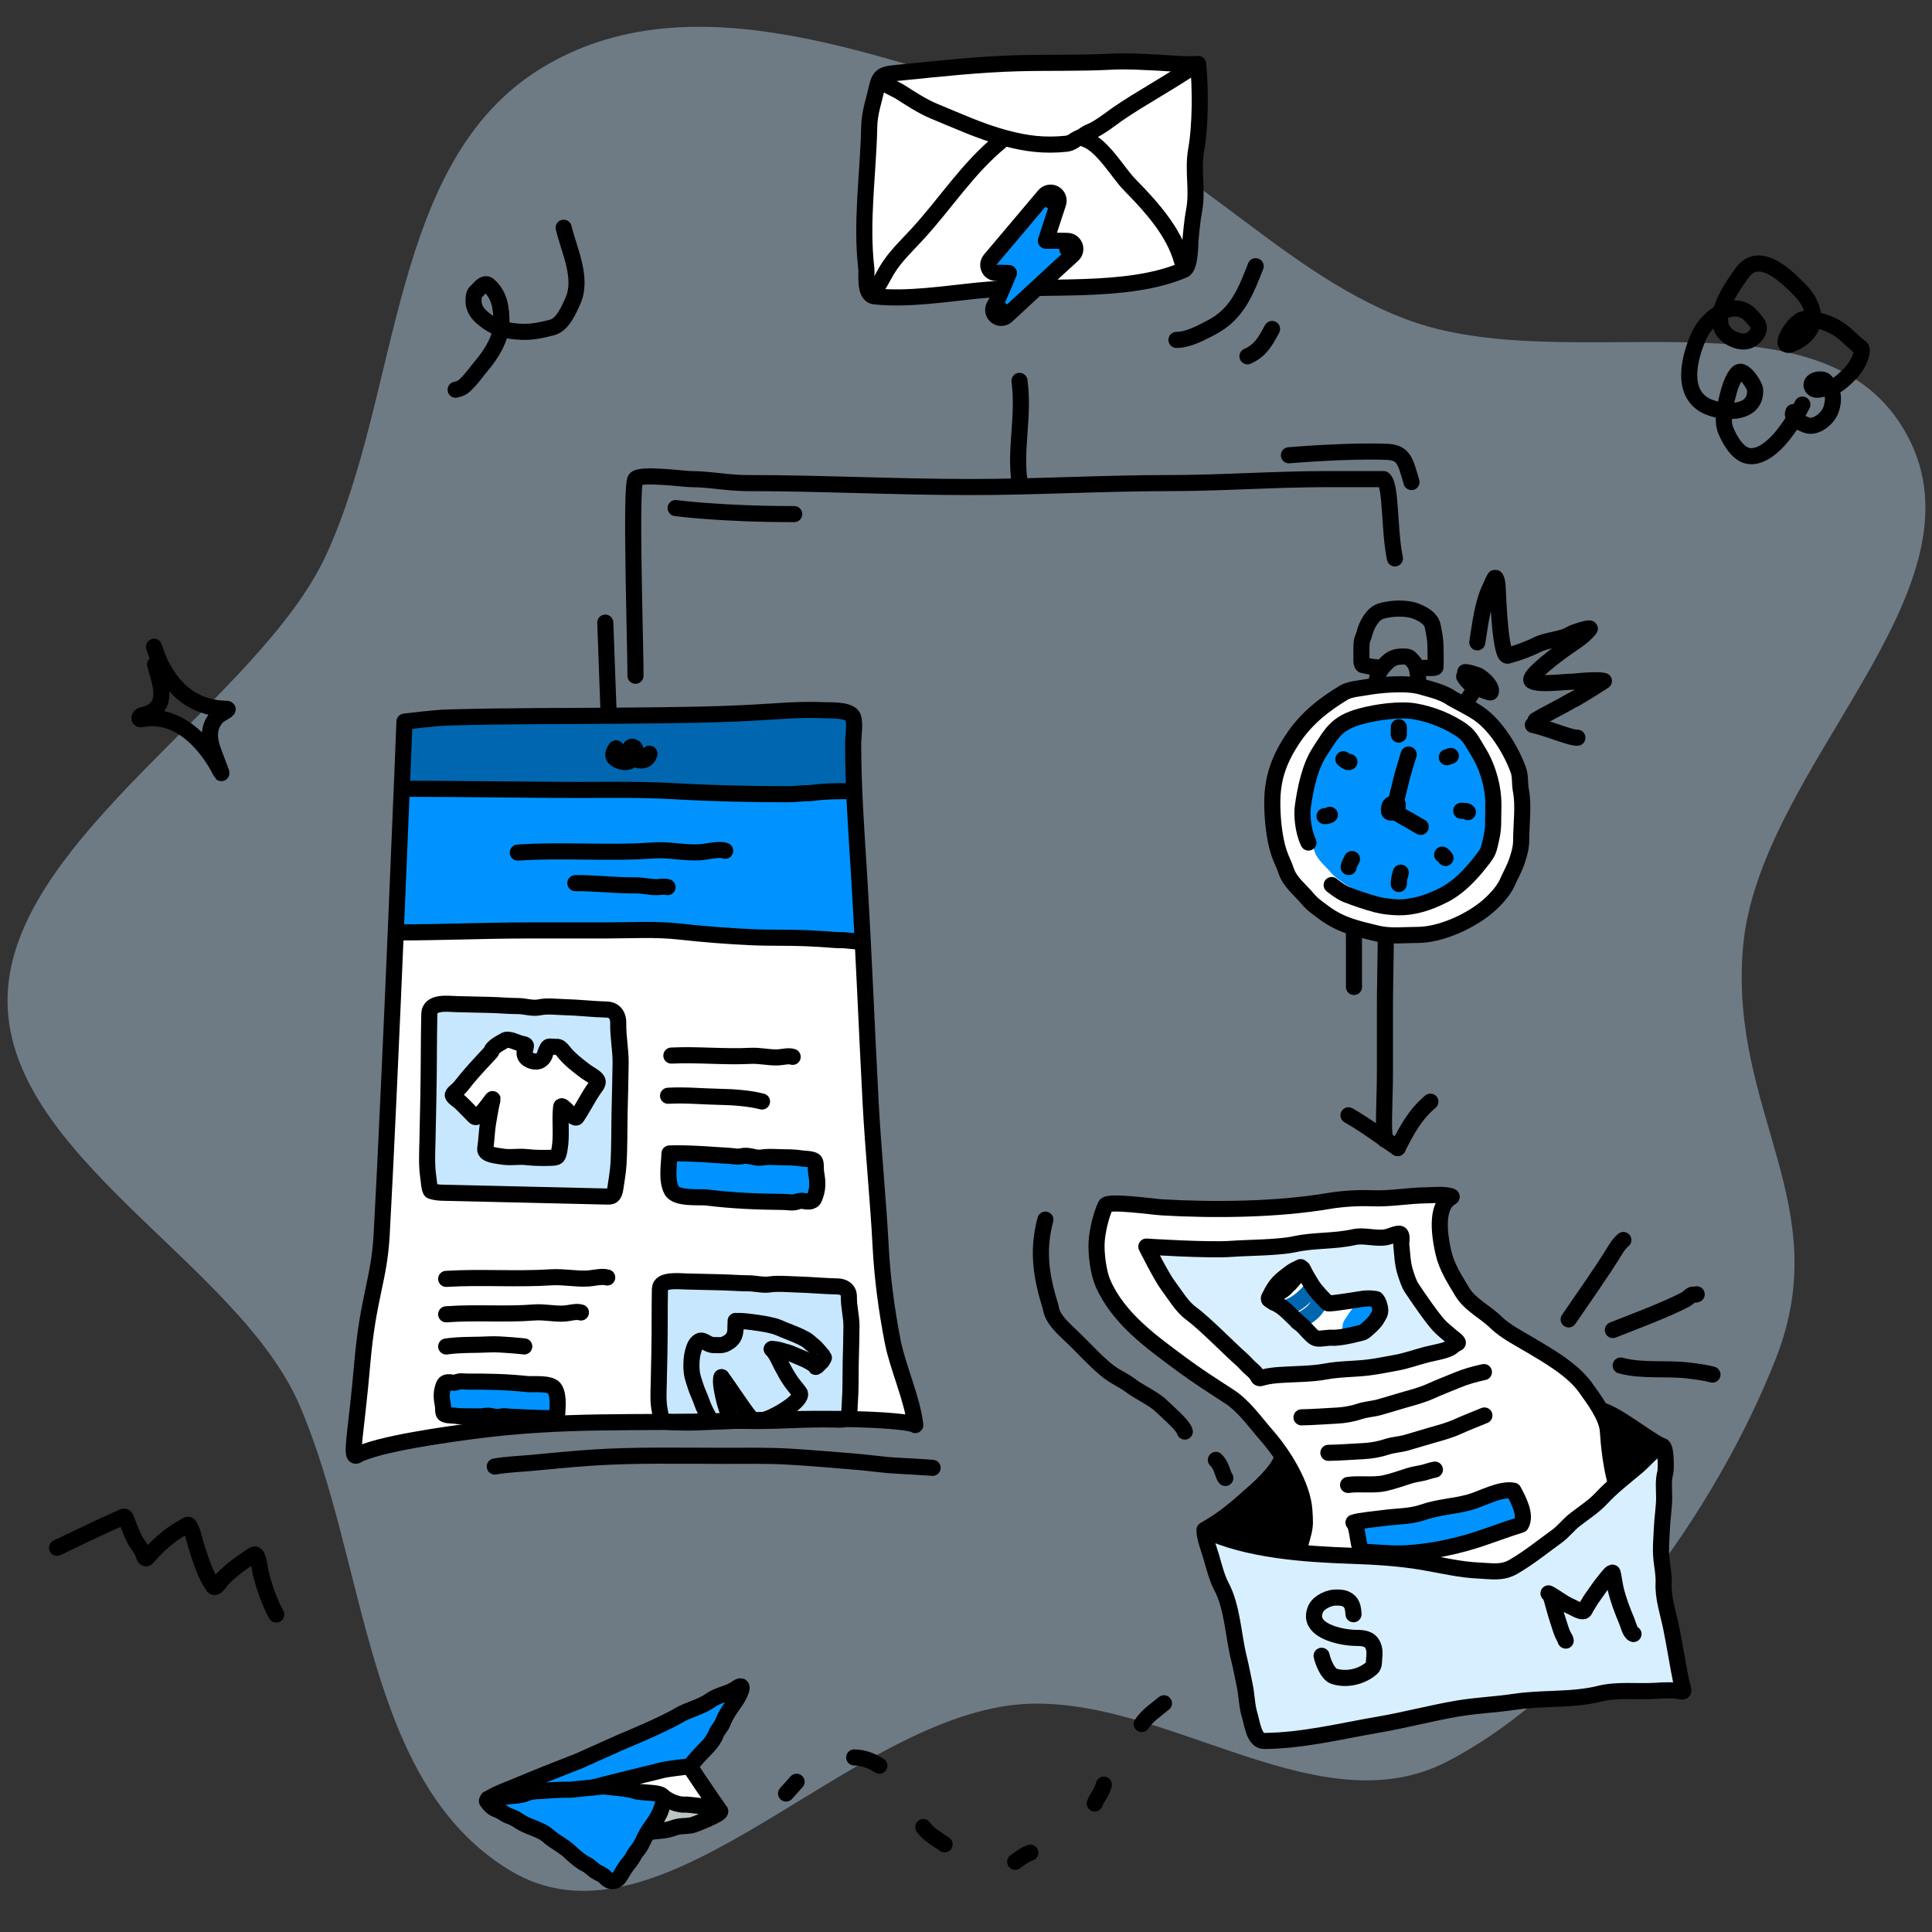 <svg width="240" height="240" viewBox="0 0 240 240" fill="none" xmlns="http://www.w3.org/2000/svg">
<rect x="0" y="0" width="240" height="240" fill="#333333" stroke="none"/>
<g clip-path="url(#clip0)">
<path fill-rule="evenodd" clip-rule="evenodd" d="M63.299 232.321C45.19 221.308 45.725 194.282 37.193 174.524C29.523 156.767 0.315 143.357 0.946 123.659C1.575 104.016 32.34 86.866 40.577 68.81C49.852 48.479 48.326 20.128 67.165 8.523C85.968 -3.06 109.872 7.508 130.428 13.46C147.178 18.311 158.286 33.411 174.555 39.62C194.793 47.343 226.584 34.811 236.936 54.107C247.342 73.506 218.35 95.351 216.509 117.822C214.845 138.139 228.112 149.675 220.594 168.785C213.184 187.624 197.558 209.568 179.818 218.804C162.944 227.588 142.854 208.779 124.362 212.012C103.162 215.718 81.364 243.307 63.299 232.321Z" fill="#C7E7FF" fill-opacity="0.4"/>
<path d="M172.263 101.918C172.22 103.541 172.13 105.094 172.13 106.72C172.13 108.151 172.046 109.577 172.095 111.01C172.259 115.84 172.04 120.73 172.04 125.566C172.04 128.174 172.04 130.781 172.04 133.389C172.04 134.899 171.978 136.376 171.949 137.881C171.927 139.03 171.866 140.544 172.085 141.599" stroke="black" stroke-width="2" stroke-linecap="round" stroke-linejoin="round"/>
<path d="M173.62 142.617C174.821 140.274 175.8 138.443 177.689 136.851" stroke="black" stroke-width="2" stroke-linecap="round" stroke-linejoin="round"/>
<path d="M173.62 142.617C171.61 141.232 169.631 139.759 167.515 138.547" stroke="black" stroke-width="2" stroke-linecap="round" stroke-linejoin="round"/>
<path d="M168.193 122.606C168.193 119.893 168.193 117.18 168.193 114.467" stroke="black" stroke-width="2" stroke-linecap="round" stroke-linejoin="round"/>
<path d="M75.587 88.188C75.455 84.574 75.323 80.961 75.191 77.347" stroke="black" stroke-width="2" stroke-linecap="round" stroke-linejoin="round"/>
<path d="M83.93 63.115C83.93 63.115 89.423 63.864 98.661 63.864" stroke="black" stroke-width="2" stroke-linecap="round" stroke-linejoin="round"/>
<path d="M160.111 56.555C160.111 56.555 167.708 55.914 172.345 56.135C174.443 56.235 174.592 57.383 175.341 59.88" stroke="black" stroke-width="2" stroke-linecap="round" stroke-linejoin="round"/>
<path d="M47.413 153.4C48.464 134.423 50.248 89.64 50.248 89.64C50.248 89.64 53.906 89.178 55.67 89.128C63.251 88.913 70.864 88.965 78.447 88.892C83.519 88.842 88.577 88.803 93.644 88.524C96.49 88.368 99.359 88.091 102.21 88.222C102.945 88.256 105.351 88.122 105.887 88.931C106.316 89.579 105.982 91.562 105.982 92.291C105.982 97.724 106.372 103.086 106.706 108.5C107.294 118.04 107.655 127.605 108.165 137.151C108.48 143.049 109.089 148.918 109.399 154.817C109.61 158.847 110.14 162.75 110.905 166.695C111.51 169.811 112.645 172.967 112.981 176.132C113.013 176.431 112.816 176.704 112.602 176.408C112.4 176.129 111.63 176.29 111.368 176.276C110.226 176.218 109.096 176.064 107.951 176.053C102.043 175.997 96.109 176.364 90.204 176.526C78.701 176.841 70.035 176.262 58.596 177.787C56.211 178.105 46.723 178.605 44.282 180.065C43.47 180.321 45.488 175.805 44.998 170.194C44.509 164.583 47.098 159.08 47.413 153.4Z" fill="white"/>
<path d="M50.009 88.947L105.83 88.188V98.819L50.009 97.3V88.947Z" fill="#0066B0"/>
<path d="M83.399 131.127C86.722 130.969 89.974 131.331 93.25 131.16C94.367 131.102 95.499 131.396 96.625 131.353C97.171 131.333 97.99 131.109 98.468 131.284" stroke="black" stroke-width="2" stroke-linecap="round" stroke-linejoin="round"/>
<path d="M55.426 163.267C59.122 162.99 62.726 163.328 66.371 163.038C67.613 162.939 68.864 163.254 70.116 163.174C70.723 163.134 71.638 162.849 72.165 163.041" stroke="black" stroke-width="2" stroke-linecap="round" stroke-linejoin="round"/>
<path d="M55.426 158.867C59.816 158.598 64.17 158.954 68.496 158.671C69.971 158.575 71.506 158.9 72.995 158.822C73.716 158.784 74.776 158.496 75.431 158.694" stroke="black" stroke-width="2" stroke-linecap="round" stroke-linejoin="round"/>
<path d="M82.99 136.119C85.161 135.993 87.354 136.221 89.51 136.256C91.074 136.281 93.151 136.433 94.659 136.833" stroke="black" stroke-width="2" stroke-linecap="round" stroke-linejoin="round"/>
<path d="M55.427 167.264C57.245 167.008 59.062 167.1 60.86 167.003C62.163 166.934 65.125 167.257 65.125 167.257" stroke="black" stroke-width="2" stroke-linecap="round" stroke-linejoin="round"/>
<path d="M83.418 147.844C82.757 146.542 83.132 144.649 83.166 143.286C84.354 143.226 86.33 143.318 87.569 143.39C88.526 143.446 89.476 143.532 90.436 143.572C91.049 143.598 91.536 143.765 92.146 143.628C92.666 143.511 93.236 143.626 93.745 143.753C94.343 143.902 94.823 143.729 95.41 143.719C96.048 143.708 96.713 143.757 97.354 143.763C98.077 143.769 98.835 143.778 99.536 143.901C99.845 143.955 101.089 143.929 101.248 144.305C101.407 144.681 101.306 145.257 101.379 145.658C101.595 146.854 101.629 147.707 101.16 148.834C100.915 149.42 100.219 149.259 99.709 149.177C99.336 149.117 99.009 149.311 98.653 149.358C98.272 149.409 97.725 149.312 97.325 149.308C94.171 149.282 91.017 149.159 87.881 148.766C86.886 148.641 83.999 148.99 83.418 147.844Z" fill="#0093FF" stroke="black" stroke-width="2" stroke-linecap="round" stroke-linejoin="round"/>
<path d="M68.948 172.591C69.478 173.594 69.211 175.071 69.202 176.132C68.279 176.194 66.742 176.148 65.777 176.107C65.032 176.076 64.293 176.021 63.545 176.003C63.068 175.991 62.688 175.867 62.215 175.981C61.812 176.079 61.367 175.997 60.97 175.904C60.503 175.796 60.132 175.937 59.675 175.953C59.179 175.969 58.662 175.94 58.164 175.943C57.601 175.948 57.012 175.951 56.465 175.864C56.224 175.825 55.257 175.862 55.129 175.572C55 175.281 55.071 174.832 55.01 174.521C54.826 173.594 54.788 172.932 55.139 172.049C55.322 171.59 55.865 171.706 56.263 171.763C56.554 171.805 56.806 171.65 57.082 171.609C57.377 171.565 57.804 171.633 58.115 171.631C60.568 171.611 63.022 171.666 65.466 171.931C66.241 172.015 68.481 171.707 68.948 172.591Z" fill="#0093FF" stroke="black" stroke-width="2" stroke-linecap="round" stroke-linejoin="round"/>
<path d="M76.523 92.96C76.367 93.183 75.974 93.804 76.332 94.145C76.762 94.553 77.556 94.774 78.017 94.618C78.541 94.439 78.754 94.167 78.897 93.555C78.98 93.202 79.008 92.897 78.611 92.773C78.265 92.665 78.198 93.169 78.133 93.447C78.042 93.832 78.537 94.116 78.769 94.239C79.499 94.629 80.452 94.581 80.677 93.626" stroke="black" stroke-width="2" stroke-linecap="round" stroke-linejoin="round"/>
<path d="M53.212 136.378C53.285 132.9 53.258 129.443 53.33 125.97C53.363 124.351 55.72 124.714 56.671 124.736L60.937 124.836C62.063 124.862 63.219 124.979 64.348 124.977C65.245 124.975 66.098 125.32 66.989 125.138C68.017 124.927 69.081 125.087 70.112 125.112C71.895 125.153 73.672 125.374 75.448 125.415C76.015 125.428 76.827 125.818 76.8 127.134C76.766 128.785 77.108 130.354 77.095 132.024C77.078 134.026 77.011 136.034 76.97 138.036C76.924 140.224 76.962 142.473 76.827 144.653C76.768 145.604 76.587 146.622 76.453 147.552C76.298 148.622 75.967 148.652 75.439 148.64L63.692 148.365L55.985 148.185C55.169 148.166 54.357 148.207 53.567 147.949C53.335 147.874 53.255 146.546 53.206 146.234C52.973 144.748 53.073 143.072 53.105 141.537L53.212 136.378Z" fill="#C7E7FF" stroke="black" stroke-width="2" stroke-linecap="round" stroke-linejoin="round"/>
<path d="M81.915 167.869C81.969 165.271 81.924 162.688 81.978 160.094C82.003 158.885 84.361 159.17 85.313 159.192L89.578 159.292C90.704 159.319 91.861 159.413 92.99 159.418C93.886 159.421 94.741 159.685 95.631 159.553C96.658 159.402 97.722 159.528 98.754 159.552C100.536 159.594 102.314 159.769 104.09 159.811C104.658 159.824 105.472 160.12 105.451 161.103C105.426 162.336 105.777 163.51 105.772 164.758C105.766 166.253 105.71 167.753 105.679 169.248C105.645 170.882 105.694 172.562 105.57 174.19C105.516 174.9 105.571 175.013 105.442 175.706C105.293 176.505 104.213 176.348 103.685 176.335C99.769 176.244 96.513 176.599 92.597 176.507C90.028 176.447 87.319 176.765 84.75 176.705C83.934 176.686 83.122 176.712 82.331 176.515C82.098 176.457 82.011 175.465 81.961 175.231C81.72 174.12 81.811 172.868 81.835 171.722L81.915 167.869Z" fill="#C7E7FF" stroke="black" stroke-width="2" stroke-linecap="round" stroke-linejoin="round"/>
<path d="M58.177 133.788C59.178 132.622 59.97 131.784 61.008 130.669C61.166 129.992 62.234 129.545 62.692 129.247C63.164 128.938 64.211 129.513 64.701 129.642C64.829 129.676 65.378 129.715 65.336 129.942C65.272 130.287 65.121 130.623 65.177 130.966C65.291 131.671 66.352 131.985 66.867 131.84C67.197 131.748 67.577 131.411 67.689 130.991C67.754 130.748 67.955 130.175 68.141 130.044C68.261 129.96 68.933 130.063 69.136 130.039C69.456 130 69.756 130.31 69.948 130.564C70.68 131.529 71.831 132.406 72.753 133.093C73.225 133.444 73.678 133.618 74.099 134.054C74.469 134.438 74.092 134.832 73.75 135.324C72.988 136.421 72.39 137.687 71.632 138.779C71.34 139.198 69.769 136.994 69.71 137.489C69.506 139.209 69.817 140.987 69.519 142.701C69.333 143.776 69.274 143.788 68.472 143.825C67.441 143.872 66.353 143.842 65.34 143.734C64.333 143.626 63.296 143.858 62.292 143.657C61.901 143.578 60.16 143.481 60.278 142.712C60.453 141.567 60.459 140.368 60.675 139.234C60.807 138.542 60.899 137.836 61.052 137.15C61.215 136.425 61.323 136.332 60.891 136.9C60.618 137.26 59.338 139.091 58.964 138.725C58.359 138.133 57.792 137.507 57.168 136.92C56.914 136.681 56.419 136.417 56.256 136.08C56.161 135.886 56.805 135.415 56.902 135.318C57.354 134.86 57.75 134.286 58.177 133.788Z" fill="white" stroke="black" stroke-width="2" stroke-linecap="round" stroke-linejoin="round"/>
<path d="M49.301 98.818L106.535 98.818L107.26 117.042L77.556 115.827H48.577L49.301 98.818Z" fill="#0093FF"/>
<path d="M64.323 105.914C70.009 105.518 75.559 106.058 81.167 105.643C83.078 105.501 85.006 105.989 86.933 105.875C87.867 105.82 89.273 105.391 90.086 105.688" stroke="black" stroke-width="2" stroke-linecap="round" stroke-linejoin="round"/>
<path d="M71.473 109.706C73.994 109.681 76.472 110.017 78.957 109.983C79.804 109.971 80.671 110.205 81.526 110.204C81.94 110.204 82.556 110.069 82.924 110.203" stroke="black" stroke-width="2" stroke-linecap="round" stroke-linejoin="round"/>
<path d="M49.301 115.828C54.762 115.828 60.219 115.582 65.68 115.582C68.881 115.582 72.082 115.582 75.283 115.582C78.369 115.582 81.433 115.379 84.508 115.728C87.414 116.057 90.383 116.284 93.303 116.42C95.608 116.528 97.913 116.448 100.218 116.548C101.407 116.6 102.595 116.679 103.782 116.771C104.254 116.808 104.739 116.768 105.208 116.831C105.701 116.896 106.193 116.902 106.685 116.972C106.839 116.994 106.964 117.058 107.123 117.058" stroke="black" stroke-width="2" stroke-linecap="round" stroke-linejoin="round"/>
<path d="M49.982 97.98C53.619 97.98 57.254 98.029 60.89 98.051C64.547 98.074 68.204 98.131 71.862 98.131C75.809 98.131 79.762 98.055 83.705 98.283C88.41 98.554 93.112 98.661 97.823 98.661C98.331 98.661 98.853 98.635 99.357 98.581C99.879 98.526 100.419 98.564 100.939 98.493C102.321 98.304 103.737 98.283 105.132 98.283" stroke="black" stroke-width="2" stroke-linecap="round" stroke-linejoin="round"/>
<path d="M47.411 153.4C48.462 134.423 50.246 89.64 50.246 89.64C50.246 89.64 53.903 89.178 55.668 89.128C63.249 88.913 70.862 88.965 78.445 88.892C83.517 88.842 88.575 88.803 93.642 88.524C96.488 88.368 99.356 88.091 102.207 88.222C102.943 88.256 105.349 88.122 105.885 88.931C106.314 89.579 105.98 91.562 105.98 92.291C105.98 97.724 106.37 103.086 106.704 108.5C107.291 118.04 107.653 127.605 108.163 137.151C108.478 143.049 109.087 148.918 109.396 154.817C109.608 158.847 110.137 162.75 110.903 166.695C111.508 169.811 113.362 173.862 113.698 177.027C113.497 176.749 110.303 176.324 104.395 176.268C98.486 176.212 96.107 176.364 90.202 176.526C78.699 176.841 70.033 176.262 58.593 177.787L58.562 177.791C56.127 178.115 46.71 179.371 44.28 180.824C43.468 181.081 44.28 177.787 44.996 169.434C45.712 161.082 47.096 159.08 47.411 153.4Z" stroke="black" stroke-width="2" stroke-linecap="round" stroke-linejoin="round"/>
<path d="M89.633 171.082C90.52 172.243 92.203 174.875 93.128 176.004M95.126 176.325C96.624 175.826 99.656 173.984 99.37 173.08C99.331 172.955 98.682 172.17 98.603 172.072C98.45 171.879 98.302 171.682 98.164 171.476C97.784 170.911 97.45 170.313 97.136 169.707C96.749 168.964 96.431 168.154 95.875 167.587" stroke="black" stroke-width="2" stroke-linecap="round" stroke-linejoin="round"/>
<path d="M95.875 167.586C96.251 167.586 96.581 167.635 96.939 167.743C97.257 167.839 97.58 167.921 97.898 168.019C98.266 168.133 98.607 168.293 98.96 168.439C99.817 168.793 100.472 169.045 101.192 169.584C101.194 169.586 101.353 169.848 101.368 169.834C101.553 169.655 101.928 169.259 102.117 169.085C102.15 169.054 102.395 168.603 102.366 168.575C101.884 168.111 101.535 167.529 100.991 167.11C100.669 166.862 100.418 166.578 100.058 166.373C99.676 166.155 99.269 165.975 98.867 165.796C98.393 165.586 97.903 165.423 97.426 165.219C96.993 165.033 96.57 164.836 96.11 164.713C95.576 164.571 95.005 164.459 94.457 164.38C93.924 164.304 93.387 164.217 92.85 164.165C92.494 164.131 92.14 164.091 91.78 164.091C91.596 164.091 91.381 164.091 91.381 164.966" stroke="black" stroke-width="2" stroke-linecap="round" stroke-linejoin="round"/>
<path d="M91.381 164.091C91.408 165.63 91.391 166.351 90.022 166.992C89.5 167.164 89.383 167.087 88.634 167.087C87.885 167.087 87.386 166.338 86.886 166.588C86.387 166.837 86.206 167.522 86.184 167.594C86.101 167.858 86.016 168.141 85.975 168.415C85.86 169.201 85.845 170.123 86.013 170.9C86.117 171.386 86.31 171.847 86.448 172.322C86.578 172.766 86.986 173.606 87.131 174.046C87.458 175.042 87.861 175.688 88.348 176.61M90.471 175.552C90.21 174.881 90.01 174.198 89.854 173.494C89.745 173.002 89.416 171.539 89.633 171.082" stroke="black" stroke-width="2" stroke-linecap="round" stroke-linejoin="round"/>
<path d="M61.46 182.176C62.927 181.922 64.453 181.87 65.942 181.734C68.471 181.503 70.993 181.241 73.53 181.073C78.902 180.715 84.317 180.848 89.702 180.848C92.559 180.848 95.427 180.788 98.278 180.962C101.01 181.129 103.736 181.363 106.461 181.592C107.684 181.695 108.896 181.863 110.118 181.977C111.463 182.102 112.816 182.13 114.164 182.229C114.68 182.267 115.199 182.284 115.714 182.33C115.813 182.339 115.929 182.343 115.773 182.343" stroke="black" stroke-width="2" stroke-linecap="round" stroke-linejoin="round"/>
<path d="M19.266 82.539C19.739 84.49 21.424 88.088 17.628 88.86C17.36 88.915 17.096 89.43 17.626 89.329C22.705 88.355 26.173 93.387 27.386 95.827C27.912 96.885 26.573 93.685 26.272 92.609C25.91 91.313 26.014 90.118 26.96 89.056C27.285 88.692 28.789 88.059 28.109 88.049C22.483 87.966 20.079 83.403 19.132 80.348" stroke="black" stroke-width="2" stroke-linecap="round" stroke-linejoin="round"/>
<path d="M56.604 48.414C57.477 48.205 57.595 48.023 58.18 47.421C58.775 46.808 59.269 46.081 59.822 45.426C61.021 44.005 62.282 42.03 62.289 40.092C62.295 38.333 62.081 36.622 60.687 35.425C60.128 34.944 59.452 36.008 59.103 36.271C58.841 36.469 58.797 37.272 58.829 37.573C58.916 38.388 59.32 38.959 59.927 39.477C61.471 40.796 62.805 41.128 64.794 41.219C66.09 41.279 67.372 41 68.616 40.666C69.891 40.323 70.679 38.48 71.168 37.378C72.433 34.532 70.694 31.098 70.02 28.293" stroke="black" stroke-width="2" stroke-linecap="round" stroke-linejoin="round"/>
<path d="M223.897 50.257C222.901 52.238 220.271 56.68 217.509 56.671C215.939 56.665 214.827 54.583 214.357 53.41C213.817 52.06 214.416 49.9 214.804 48.459C214.925 48.007 215.532 46.308 216.113 46.186C216.778 46.045 218.01 47.87 218.031 48.455C218.152 51.719 213.67 51.36 211.821 50.351C208.843 48.726 209.774 44.573 211.05 41.708C212.143 39.251 215.566 36.959 217.574 39.283C218.229 40.041 218.945 40.615 218.104 41.658C217.311 42.641 216.218 42.548 215.271 42.095C211.824 40.448 214.766 36.166 216.422 33.882C218.621 30.846 222.193 34.605 223.688 36.127C225.607 38.081 226.2 41.196 222.643 42.711C220.563 43.597 222.868 39.725 224.099 39.636C225.458 39.539 227.153 40.107 228.217 40.764C229.167 41.35 229.918 42.158 230.745 42.878C230.94 43.048 231.299 43.198 231.28 43.507C231.212 44.602 230.555 45.648 229.765 46.472C229.206 47.053 228.584 47.625 227.86 48.006C227.27 48.317 226.662 48.224 226.046 48.38C224.763 48.707 224.519 46.958 226.382 47.154C226.861 47.205 227.084 47.853 227.311 48.197C227.831 48.986 227.766 49.87 227.476 50.822C227.136 51.935 225.572 53.284 224.362 52.791C223.701 52.521 222.431 52.002 222.776 51.189" stroke="black" stroke-width="2" stroke-linecap="round" stroke-linejoin="round"/>
<path d="M148.612 18.489C149.139 15.537 149.131 10.873 148.837 7.94C147.39 8.085 145.391 7.852 144.002 7.787C141.948 7.691 140.051 7.553 137.981 7.663C134.182 7.864 130.342 7.754 126.539 7.853C121.702 7.98 116.947 8.502 112.115 8.987C109.765 9.223 109.313 9.181 108.938 10.835C108.563 12.493 108.014 14.017 107.98 15.692C107.858 21.625 106.925 27.55 107.624 33.425C107.695 34.015 107.308 36.667 108.634 36.811C112.738 37.258 117.501 36.493 121.61 36.081C129.473 35.291 139.915 36.605 147.066 33.525C147.871 33.179 147.844 30.364 147.885 29.87C147.962 28.917 148.125 27.253 148.295 26.396C148.866 23.508 148.094 21.392 148.612 18.489Z" fill="white" stroke="black" stroke-width="2" stroke-linecap="round" stroke-linejoin="round"/>
<path d="M148.49 8.073C145.972 9.862 141.518 12.299 138.827 14.171C138.037 14.721 136.479 15.966 135.367 16.385C134.9 16.561 134.562 16.918 134.101 17.102C133.411 17.376 133.205 17.781 132.412 17.861C129.712 18.132 127.517 17.863 124.846 17.147C121.776 16.324 118.972 15.017 116.081 13.835C114.61 13.234 113.134 12.255 111.787 11.401C111.075 10.949 109.866 10.603 109.509 9.845" stroke="black" stroke-width="2" stroke-linecap="round" stroke-linejoin="round"/>
<path d="M147.037 33.264C146.22 29.295 143.458 26.132 140.279 22.889C138.948 21.531 136.961 18.055 134.855 17.303" stroke="black" stroke-width="2" stroke-linecap="round" stroke-linejoin="round"/>
<path d="M124.266 17.585C120.17 20.972 117.579 25.123 114.01 29.029C112.661 30.505 111.171 31.877 110.161 33.58C109.587 34.548 109.171 35.517 108.453 36.275" stroke="black" stroke-width="2" stroke-linecap="round" stroke-linejoin="round"/>
<path d="M155.983 33.068C154.761 36.183 153.715 38.986 150.519 40.661C149.243 41.33 147.619 42.225 146.147 42.225" stroke="black" stroke-width="2" stroke-linecap="round" stroke-linejoin="round"/>
<path d="M158.019 40.868C157.131 42.523 156.525 43.567 154.966 44.26" stroke="black" stroke-width="2" stroke-linecap="round" stroke-linejoin="round"/>
<path d="M173.281 69.366C172.532 65.83 172.853 60.21 171.867 59.517C171.867 59.517 167.465 59.517 164.842 59.517C158.338 59.517 151.777 60.009 145.323 60.009C137.017 60.009 128.814 60.501 120.541 60.501C111.255 60.501 102 60.009 92.784 60.009C90.419 60.009 88.164 59.517 85.805 59.517C84.998 59.517 79.51 58.765 78.943 59.517C78.295 60.377 78.943 79.9 78.943 83.942" stroke="black" stroke-width="2" stroke-linecap="round" stroke-linejoin="round"/>
<path d="M126.646 59.861C126.058 55.595 127.233 51.83 126.646 47.312" stroke="black" stroke-width="2" stroke-linecap="round" stroke-linejoin="round"/>
<path d="M122.999 32.271C122.727 32.594 122.686 33.052 122.898 33.418C123.11 33.783 123.528 33.976 123.943 33.9C123.942 33.9 123.942 33.9 123.945 33.9C123.955 33.898 123.997 33.894 124.084 33.891C124.182 33.888 124.306 33.887 124.451 33.889C124.713 33.893 125.021 33.905 125.328 33.92C125.162 34.319 124.972 34.776 124.777 35.236C124.497 35.898 124.209 36.563 123.974 37.081C123.856 37.341 123.755 37.555 123.677 37.709C123.637 37.788 123.608 37.841 123.589 37.873C123.589 37.874 123.589 37.875 123.588 37.875C123.278 38.268 123.305 38.837 123.664 39.199C124.043 39.581 124.658 39.594 125.053 39.228L124.374 38.494C125.053 39.228 125.054 39.228 125.054 39.227L125.054 39.227L125.055 39.226L125.059 39.223L125.074 39.209L125.134 39.153L125.361 38.943L126.182 38.182C126.865 37.549 127.788 36.694 128.746 35.81C130.666 34.035 132.708 32.151 133.246 31.672C133.553 31.399 133.662 30.966 133.52 30.581C133.379 30.195 133.016 29.935 132.606 29.925L132.581 30.925L132.606 29.925L132.606 29.925L132.605 29.925L132.603 29.925L132.597 29.925L132.573 29.924L132.481 29.922C132.402 29.921 132.287 29.919 132.146 29.916C131.863 29.911 131.473 29.906 131.042 29.904C130.691 29.902 130.305 29.903 129.924 29.908C130.113 29.327 130.339 28.636 130.56 27.961C130.791 27.256 131.015 26.576 131.181 26.072L131.38 25.468L131.435 25.3L131.449 25.256L131.453 25.245L131.454 25.242L131.454 25.241L131.454 25.241L130.505 24.928L131.454 25.241C131.604 24.786 131.411 24.289 130.993 24.055C130.574 23.821 130.049 23.917 129.74 24.283L122.999 32.271ZM123.575 37.897C123.575 37.897 123.576 37.894 123.58 37.889C123.576 37.895 123.575 37.897 123.575 37.897Z" fill="#0093FF" stroke="black" stroke-width="2" stroke-linecap="round" stroke-linejoin="round"/>
<path d="M75.731 221.928L85.613 219.075L89.495 224.757L82.677 223.297L75.731 221.928Z" fill="white"/>
<path d="M82.37 223.133L89.347 224.815L85.829 226.617L80.142 227.808L82.37 223.133Z" fill="#BAC4C5"/>
<path d="M82.46 223.26C84.027 224.367 85.224 224.164 85.224 224.164C85.224 224.164 89.118 224.496 89.461 224.974C89.715 225.328 86.163 226.705 85.92 226.744C84.827 226.918 84.575 226.746 83.503 227.13C82.596 227.455 81.659 227.424 80.741 227.571" stroke="black" stroke-width="2" stroke-linecap="round" stroke-linejoin="round"/>
<path d="M92.104 209.61L85.889 219.455L75.206 221.728L82.624 222.95L80.615 227.662L76.137 233.759L60.342 223.536L92.104 209.61Z" fill="#0093FF"/>
<path d="M73.696 222.04C74.968 221.692 79.891 220.484 79.891 220.484C79.891 220.484 81.596 220.084 82.344 219.88C82.846 219.743 85.669 219.42 85.669 219.42C85.669 219.42 88.18 223.189 89.225 224.647" stroke="black" stroke-width="2" stroke-linecap="round" stroke-linejoin="round"/>
<path d="M85.796 219.329C86.537 218.333 87.075 217.863 87.919 216.959C88.333 216.516 88.727 215.972 88.941 215.419C89.148 214.884 89.601 214.483 89.797 213.962C90.171 212.971 90.86 212.063 91.454 211.195C91.787 210.709 92.791 208.783 91.453 209.742C90.538 210.399 89.237 210.524 88.299 211.197C87.076 212.074 85.604 212.333 84.338 213.077C82.145 214.367 77.421 216.288 77.421 216.288L71.894 218.762C71.894 218.762 70.569 219.285 69.906 219.542C68.61 220.045 67.364 220.548 66.087 221.07C65.205 221.431 63.397 222.183 63.397 222.183C63.397 222.183 60.377 223.319 60.491 223.746C60.844 224.238 61.181 224.621 61.777 224.815C62.316 224.99 62.706 225.418 63.258 225.592C63.717 225.737 64.179 226.013 64.576 226.279C65.657 227.003 67.138 227.205 68.123 228.086C68.934 228.812 69.964 229.259 70.77 230.027C71.344 230.573 72.114 231.245 72.826 231.593C73.271 231.811 73.553 232.158 73.947 232.431C74.34 232.703 74.849 232.827 75.179 233.198C75.871 233.977 76.657 233.746 77.1 232.951C77.455 232.315 77.8 231.795 78.273 231.222C78.629 230.791 78.814 230.257 79.165 229.865C79.667 229.304 79.975 228.412 80.373 227.734C80.789 227.025 81.338 226.406 81.726 225.669C81.888 225.363 82.094 224.955 82.176 224.62C82.219 224.445 82.389 224.072 82.398 223.905C82.415 223.591 82.556 223.259 82.214 223.023C81.596 222.595 79.463 222.74 78.868 222.471C78.273 222.203 74.951 221.912 74.951 221.912L70.932 222.323C70.932 222.323 68.995 222.316 68.021 222.428C67.208 222.522 66.167 222.438 65.429 222.753C64.524 223.139 63.48 223.047 62.549 223.239C61.887 223.376 61.289 223.44 60.611 223.463" stroke="black" stroke-width="2" stroke-linecap="round" stroke-linejoin="round"/>
<path d="M144.59 211.588C143.676 212.366 142.512 213.096 141.835 214.163" stroke="black" stroke-width="2" stroke-linecap="round" stroke-linejoin="round"/>
<path d="M137.121 221.694C136.915 222.596 136.314 223.204 135.994 224.034" stroke="black" stroke-width="2" stroke-linecap="round" stroke-linejoin="round"/>
<path d="M127.994 230.153C127.261 230.399 126.732 230.838 126.111 231.277" stroke="black" stroke-width="2" stroke-linecap="round" stroke-linejoin="round"/>
<path d="M117.34 229.112C116.358 228.399 115.4 227.968 114.692 226.966" stroke="black" stroke-width="2" stroke-linecap="round" stroke-linejoin="round"/>
<path d="M109.234 219.337C108.276 218.727 107.335 218.347 106.111 218.315" stroke="black" stroke-width="2" stroke-linecap="round" stroke-linejoin="round"/>
<path d="M98.953 221.335C98.518 221.821 98.083 222.308 97.648 222.795" stroke="black" stroke-width="2" stroke-linecap="round" stroke-linejoin="round"/>
<path d="M183.677 88.635C182.655 87.928 180.598 86.922 180.405 86.784C179.293 85.985 177.825 85.665 176.534 85.289C174.728 84.763 171.425 85.06 169.576 85.396C168.699 85.556 167.685 85.591 166.898 86.064C164.528 87.492 162.399 89.158 160.794 91.481C158.968 94.125 158.047 96.545 158.047 99.721C158.047 101.592 158.274 104.079 158.861 105.873C159.192 106.885 159.463 107.236 159.793 108.234C160.244 109.6 161.576 110.597 162.47 111.678C163.065 112.397 163.741 112.828 164.482 113.384C166.569 114.948 168.683 115.385 171.112 115.973C172.682 116.353 174.432 116.141 176.044 116.141C178.824 116.141 182.202 114.626 184.343 112.982C185.335 112.221 186.699 110.86 187.216 109.683C187.624 108.753 188.128 107.9 188.452 106.926C188.734 106.079 188.966 105.269 188.966 104.369C188.966 102.388 189.305 100.096 188.923 98.145C188.768 97.35 188.895 96.445 188.619 95.677C187.733 93.21 185.864 90.147 183.677 88.635Z" fill="white" stroke="black" stroke-width="2" stroke-linecap="round" stroke-linejoin="round"/>
<path d="M180.999 91.409C180.242 90.889 178.721 90.149 178.579 90.047C177.756 89.459 176.67 89.222 175.715 88.946C174.38 88.559 171.937 88.777 170.569 89.025C169.92 89.142 169.171 89.168 168.589 89.517C166.836 90.568 165.261 91.795 164.074 93.506C162.724 95.452 162.042 97.234 162.042 99.572C162.042 100.95 162.21 102.781 162.644 104.102C162.889 104.847 163.09 105.106 163.333 105.84C163.667 106.846 164.653 107.58 165.314 108.376C165.754 108.906 166.254 109.223 166.802 109.632C168.345 110.784 169.909 111.106 171.705 111.539C172.866 111.818 174.16 111.662 175.353 111.662C177.409 111.662 179.908 110.547 181.491 109.336C182.225 108.776 183.233 107.774 183.616 106.907C183.918 106.223 184.291 105.594 184.531 104.877C184.739 104.254 184.91 103.657 184.91 102.995C184.91 101.536 185.161 99.848 184.879 98.412C184.764 97.826 184.858 97.16 184.654 96.595C183.998 94.778 182.616 92.523 180.999 91.409Z" fill="#0093FF"/>
<path d="M183.515 79.798C183.883 77.551 184.133 74.996 185.16 72.891C185.203 72.802 185.656 71.73 185.73 71.757C186.041 71.871 186.054 73.197 186.067 73.434C186.101 74.017 186.369 81.702 187.298 81.451C188.496 81.128 189.827 80.648 190.913 80.105C192.262 79.431 193.916 79.505 195.202 78.724C195.604 78.48 197.687 77.861 197.483 78.121C196.603 79.244 195.186 80.003 194.036 80.861C193.726 81.092 189.549 84.124 190.304 84.592C191.18 85.135 194.191 84.686 195.293 84.686C195.555 84.686 198.246 84.342 199.245 84.592C198.495 85.091 195.595 86.916 195.293 86.987C194.036 87.736 192.09 88.673 190.755 89.484" stroke="black" stroke-width="2" stroke-linecap="round" stroke-linejoin="round"/>
<path d="M165.426 109.943C165.929 110.352 166.714 110.914 167.303 111.14C168.467 111.586 169.771 112.038 170.975 112.356C171.848 112.586 172.827 112.687 173.722 112.703C175.449 112.733 177.329 112.23 179.429 111.14C181.715 109.953 183.45 107.668 184.06 106.894C184.891 105.839 184.899 105.661 185.139 104.664C185.492 103.2 185.488 102.64 185.488 101.721C185.488 100.857 185.544 99.972 185.484 99.111C185.348 97.181 184.652 94.985 183.639 93.383C183.066 92.479 182.662 91.525 181.784 90.87C180.118 89.625 177.789 88.71 175.727 88.363C173.894 88.054 170.994 88.449 169.033 88.985C165.956 89.825 165.404 91.14 163.933 93.379C162.717 95.23 162.145 97.977 161.841 100.22C161.706 101.214 161.841 103.216 162.541 104.664" stroke="black" stroke-width="2" stroke-linecap="round" stroke-linejoin="round"/>
<path d="M182.05 87.355C182.452 86.746 182.815 86.125 183.21 85.532" stroke="black" stroke-width="2" stroke-linecap="round" stroke-linejoin="round"/>
<path d="M181.884 84.04C182.469 85.02 183.231 85.395 184.264 85.739C184.338 85.763 185.121 86.098 185.181 85.993C185.278 85.819 185.179 85.521 185.098 85.366C184.795 84.792 184.267 84.32 183.765 83.991C183.501 83.819 182.403 83.492 182.017 83.492" stroke="black" stroke-width="2" stroke-linecap="round" stroke-linejoin="round"/>
<path d="M171.028 84.703C171.028 83.671 171.643 82.929 172.349 82.259C172.989 81.651 173.563 81.554 174.384 81.554C175.1 81.554 175.111 81.716 175.586 82.217C176.049 82.706 176.166 83.728 176.166 84.372" stroke="black" stroke-width="2" stroke-linecap="round" stroke-linejoin="round"/>
<path d="M170.945 82.88C170.358 82.871 169.884 82.727 169.333 82.627C169.075 82.58 169.121 81.934 169.121 81.757C169.121 81.364 169.121 80.971 169.121 80.578C169.121 80.249 169.126 79.944 169.186 79.621C169.242 79.319 169.405 79.079 169.471 78.783C169.693 77.787 170.457 76.245 171.529 75.923C172.87 75.521 174.785 75.43 176.092 76.002C176.883 76.348 177.774 76.857 177.97 77.76C178.154 78.603 178.32 79.471 178.32 80.343C178.32 81.184 178.37 82.041 178.32 82.88C178.311 83.039 177.122 82.963 176.912 82.963" stroke="black" stroke-width="2" stroke-linecap="round" stroke-linejoin="round"/>
<path d="M172.978 100.949C172.521 100.949 172.48 100.875 172.564 100.368C172.564 99.677 173.641 99.678 173.641 99.917C173.641 100.16 173.577 100.365 173.559 100.599C173.537 100.88 173.208 100.949 172.978 100.949Z" stroke="black" stroke-width="2" stroke-linecap="round" stroke-linejoin="round"/>
<path d="M173.242 100.22C173.551 99.12 173.939 97.349 174.231 96.253C174.357 95.781 174.989 93.729 174.989 93.729" stroke="black" stroke-width="2" stroke-linecap="round" stroke-linejoin="round"/>
<path d="M172.992 100.72C173.467 100.923 174.276 101.487 174.74 101.718C175.11 101.904 176.122 102.534 176.488 102.717" stroke="black" stroke-width="2" stroke-linecap="round" stroke-linejoin="round"/>
<path d="M167.535 107.706C167.617 107.325 167.786 107.039 167.95 106.712" stroke="black" stroke-width="2" stroke-linecap="round" stroke-linejoin="round"/>
<path d="M164.539 101.385C164.801 101.378 164.98 101.353 165.202 101.219" stroke="black" stroke-width="2" stroke-linecap="round" stroke-linejoin="round"/>
<path d="M166.884 94.317C167.085 94.434 167.433 94.779 167.63 94.648" stroke="black" stroke-width="2" stroke-linecap="round" stroke-linejoin="round"/>
<path d="M173.763 90.339C173.763 90.643 173.763 90.947 173.763 91.25" stroke="black" stroke-width="2" stroke-linecap="round" stroke-linejoin="round"/>
<path d="M179.729 94.068C179.896 94.003 180.057 93.951 180.227 93.902" stroke="black" stroke-width="2" stroke-linecap="round" stroke-linejoin="round"/>
<path d="M181.518 100.722C181.701 100.722 182.247 100.688 182.346 100.888" stroke="black" stroke-width="2" stroke-linecap="round" stroke-linejoin="round"/>
<path d="M179.149 106.168C179.361 106.305 179.432 106.398 179.564 106.582" stroke="black" stroke-width="2" stroke-linecap="round" stroke-linejoin="round"/>
<path d="M174.011 108.405C173.866 108.901 173.763 109.304 173.763 109.814" stroke="black" stroke-width="2" stroke-linecap="round" stroke-linejoin="round"/>
<path d="M190.418 90.054C192.037 90.414 193.557 91.087 195.152 91.516C195.418 91.587 195.677 91.64 195.951 91.64" stroke="black" stroke-width="2" stroke-linecap="round" stroke-linejoin="round"/>
<path d="M169.528 214.574L156.422 216.024L153.649 205.437L152.666 198.316L150.904 195.88L149.544 190.465L160.271 192.837L171.916 193.367L186.867 195.138L200.505 184.345L201.745 178.738L206.621 179.816L206.717 194.413L207.538 202.266L208.846 210.227L198.014 210.644L183.148 211.96L169.528 214.574Z" fill="#D8EFFF"/>
<path d="M154.864 149.678C149.168 149.636 137.711 149.534 137.455 149.466C134.785 155.599 137.124 159.65 137.186 160.695C137.236 161.53 142.627 166.376 145.316 168.695L153.492 173.968L159.152 180.964C159.867 182.982 161.403 187.389 161.827 188.872C162.252 190.356 160.992 192.415 160.309 193.26L183.15 194.928L187.155 195.316L189.586 193.913L200.336 184.465L199.641 178.114C199.025 176.579 197.588 173.249 196.771 172.208C195.954 171.168 192.045 168.545 190.193 167.364C188 165.749 183.329 162.305 182.188 161.452C180.762 160.385 178.959 153.052 178.577 151.923C178.271 151.019 179.504 149.317 180.158 148.579L154.864 149.678Z" fill="white"/>
<path d="M149.629 190.056C154.934 192.591 162.132 193.069 167.851 193.264C170.862 193.367 173.807 193.537 176.782 194.044C179.057 194.433 181.429 195.008 183.734 195.101C185.306 195.164 186.574 195.458 188.017 194.624C189.909 193.532 191.636 192.121 193.411 190.839C194.222 190.253 194.823 189.428 195.613 188.808C196.78 187.892 197.944 187.184 198.963 186.088C200.292 184.657 201.946 183.394 203.438 182.135C204.315 181.394 205.324 180.104 206.38 179.641C207.024 179.359 206.951 182.609 206.879 182.878C206.584 183.98 206.726 184.921 206.726 186.04C206.726 187.274 206.504 188.505 206.451 189.741C206.394 191.069 206.25 192.387 206.395 193.713C206.503 194.7 206.708 195.662 206.66 196.652C206.572 198.507 207.215 200.327 207.581 202.118C208.049 204.404 208.394 206.714 208.862 209.002C208.915 209.26 209.321 210.2 208.963 210.127C207.9 209.908 206.714 209.977 205.637 210.042C203.379 210.177 200.914 209.845 198.698 210.4C195.305 211.249 191.603 210.879 188.147 211.404C185.855 211.751 183.525 211.837 181.231 212.216C177.871 212.773 174.604 213.665 171.259 214.237C166.51 215.049 161.868 216.226 157.028 216.27C155.766 216.282 155.539 214.016 155.242 213.07C154.877 211.911 154.885 210.59 154.627 209.389C154.386 208.268 154.184 207.124 153.907 206.015C153.191 203.156 153.116 199.695 151.717 197.05C151.141 195.962 150.796 194.524 150.448 193.339C150.198 192.482 149.592 190.933 149.629 190.056ZM149.629 190.056C151.633 188.918 152.999 187.876 155.255 185.846C157.478 183.94 158.953 182.27 159.293 181.001" stroke="black" stroke-width="2" stroke-linecap="round" stroke-linejoin="round"/>
<path d="M161.906 187.866C162.079 185.173 160.605 182.495 159.846 181.492L155.515 186.154L149.992 190.153L161.175 193.149C161.346 192.51 161.732 190.559 161.906 187.866Z" fill="black"/>
<path d="M205.619 179.374L199.422 175.659L200.477 184.503L205.619 179.374Z" fill="black"/>
<path d="M206.258 179.545C204.413 178.612 200.847 175.698 198.869 175.168" stroke="black" stroke-width="2" stroke-linecap="round" stroke-linejoin="round"/>
<path d="M200.638 183.904C200.133 182.067 199.84 179.513 199.736 177.771C199.627 175.969 197.928 173.73 196.917 172.323C195.352 170.146 192.347 168.425 190.059 167.069C188.67 166.247 186.952 165.366 185.818 164.253C184.476 162.935 182.599 162.09 181.605 160.414C180.685 158.861 179.711 157.381 179.308 155.609C177.608 148.14 181.316 148.889 180.078 148.558C179.227 148.33 178.068 148.48 177.184 148.488C174.946 148.508 172.696 148.948 170.478 148.853C168.823 148.781 166.727 148.905 165.103 149.182C158.711 150.272 150.861 150.363 144.337 149.98C143.152 149.91 137.639 149.118 137.345 149.741C136.769 150.959 136.315 152.908 136.23 154.236C136.137 155.668 136.433 158.074 137.009 159.396C138.919 163.781 143.024 166.693 146.765 169.469C148.679 170.89 150.711 172.192 152.702 173.479C154.549 174.673 155.938 176.708 157.37 178.337C159.39 180.635 161.848 184.539 162.036 187.674C162.102 188.763 162.186 189.414 161.903 190.472C161.685 191.283 161.573 191.701 161.356 192.513" stroke="black" stroke-width="2" stroke-linecap="round" stroke-linejoin="round"/>
<path d="M159.253 154.69C156.034 155.334 147.019 154.678 143.801 155.186L143.656 155.843L145.812 160.183L151.312 165.675L156.861 171.293L162.899 170.582L171.835 169.49L180.23 167.332L178.087 164.301L175.483 159.367L173.364 153.284C170.756 154.069 161.393 154.262 159.253 154.69Z" fill="#D8EFFF"/>
<path d="M165.017 180.476C166.484 180.455 167.904 180.332 169.358 180.264C170.341 180.218 171.334 180.039 172.257 179.734C173.051 179.472 173.915 179.438 174.722 179.211C175.767 178.916 176.798 178.584 177.844 178.29C178.934 177.983 180.058 177.679 181.08 177.216C182.169 176.722 183.291 176.296 184.398 175.836" stroke="black" stroke-width="2" stroke-linecap="round" stroke-linejoin="round"/>
<path d="M161.678 176.066C163.145 176.045 164.565 175.921 166.019 175.853C167.003 175.807 167.996 175.628 168.918 175.324C169.712 175.061 170.576 175.028 171.383 174.8C172.429 174.505 173.459 174.174 174.505 173.879C175.596 173.572 176.719 173.269 177.741 172.805C178.83 172.312 179.953 171.886 181.059 171.425C182.119 170.984 183.204 170.696 184.336 170.443" stroke="black" stroke-width="2" stroke-linecap="round" stroke-linejoin="round"/>
<path d="M167.464 184.465C168.895 184.262 170.62 184.559 172.015 184.245C173.082 184.005 174.086 183.638 175.116 183.316C175.637 183.153 176.179 183.089 176.714 182.967C177.23 182.849 177.725 182.653 178.248 182.56" stroke="black" stroke-width="2" stroke-linecap="round" stroke-linejoin="round"/>
<path d="M168.138 200.526C168.081 199.631 167.962 198.979 167.14 198.615C166.78 198.455 166.412 198.467 166.028 198.45C165.16 198.413 163.839 199.009 163.458 199.825C162.183 202.55 166.56 203.445 168.418 203.465C169.302 203.475 170.174 203.509 170.562 204.42C170.779 204.932 170.766 205.379 170.711 205.926C170.669 206.346 170.74 206.909 170.395 207.215C169.179 208.293 167.252 208.748 165.696 208.222C164.931 207.963 164.324 206.4 164.178 205.687" stroke="black" stroke-width="2" stroke-linecap="round" stroke-linejoin="round"/>
<path d="M192.589 198.082C192.952 199.236 193.219 200.415 193.614 201.557C193.807 202.117 193.965 202.771 194.262 203.286C194.413 203.548 194.615 204.144 194.413 203.548" stroke="black" stroke-width="2" stroke-linecap="round" stroke-linejoin="round"/>
<path d="M192.362 197.932C193.319 198.418 194.116 199.134 195.118 199.554C195.52 199.723 196.237 200.225 196.701 200.151C196.876 200.124 196.984 199.723 197.077 199.596C197.309 199.278 197.472 198.921 197.703 198.603C198.26 197.836 198.773 197.026 199.383 196.298C199.484 196.176 200.267 195.136 200.33 195.396C200.489 196.053 200.553 196.725 200.706 197.383C201.031 198.774 201.548 200.095 202.097 201.41C202.234 201.739 202.516 202.875 202.919 202.983" stroke="black" stroke-width="2" stroke-linecap="round" stroke-linejoin="round"/>
<path d="M129.862 151.509C128.807 155.446 129.367 158.678 130.514 162.369C130.637 163.194 131.021 164.009 132.385 165.308C135.386 168.167 135.332 168.355 137.28 170.045C138.466 171.073 139.332 171.276 140.553 172.199C141.506 172.921 143.425 173.808 144.263 174.656C144.794 175.193 147.021 177.063 147.179 177.834" stroke="black" stroke-width="2" stroke-linecap="round" stroke-linejoin="round"/>
<path d="M151.038 181.355C151.498 181.835 151.684 182.271 151.89 182.882C151.972 183.124 152.052 183.412 152.217 183.6" stroke="black" stroke-width="2" stroke-linecap="round" stroke-linejoin="round"/>
<path d="M194.866 163.903C196.82 161.018 198.884 158.176 200.7 155.199C200.977 154.746 201.264 154.387 201.66 154.039" stroke="black" stroke-width="2" stroke-linecap="round" stroke-linejoin="round"/>
<path d="M200.354 165.221C203.381 164.013 206.511 162.893 209.421 161.414C209.587 161.329 210.118 160.786 210.299 160.813C210.505 160.843 210.566 160.853 210.768 160.784" stroke="black" stroke-width="2" stroke-linecap="round" stroke-linejoin="round"/>
<path d="M201.326 169.632C204.103 170.377 207.016 169.9 209.861 170.264C210.832 170.388 211.787 170.504 212.727 170.756" stroke="black" stroke-width="2" stroke-linecap="round" stroke-linejoin="round"/>
<path d="M158.387 159.857C158.046 160.226 157.409 160.811 157.502 161.344C157.569 161.331 158.174 161.419 158.231 161.454C158.395 161.556 158.505 161.606 158.703 161.662C158.833 161.699 159.001 161.666 159.122 161.728C159.222 161.78 159.208 161.988 159.309 162.036C159.545 162.146 159.731 162.525 159.937 162.679C160.052 162.765 160.226 162.794 160.317 162.911C160.432 163.058 160.568 163.006 160.697 163.142C161.316 163.797 161.893 164.465 162.519 165.105C162.74 165.331 162.96 165.482 163.254 165.609C163.507 165.717 163.765 166.006 164.034 166.021C164.925 166.072 165.757 165.725 166.615 165.91C166.845 165.959 167.169 165.838 167.396 165.793C167.659 165.742 167.937 165.708 168.19 165.619C168.689 165.446 169.183 165.26 169.671 165.045C169.803 164.987 169.908 164.908 170.033 164.841C170.129 164.789 170.24 164.779 170.33 164.716C170.424 164.651 170.497 164.564 170.591 164.498C170.673 164.442 170.783 164.407 170.849 164.332C171.038 164.12 171.27 164.015 171.398 163.742C171.575 163.368 171.669 162.917 171.443 162.561C171.376 162.455 171.261 161.892 171.137 161.854C170.939 161.794 170.774 161.516 170.565 161.498C170.24 161.471 169.769 161.703 169.441 161.728C168.968 161.763 168.409 161.723 167.935 161.718C167.414 161.711 166.981 161.845 166.458 161.855C166.233 161.859 165.945 161.993 165.725 161.959C165.656 161.949 165.589 161.965 165.526 161.928C165.382 161.844 165.218 161.759 165.054 161.72C164.732 161.644 164.481 161.444 164.24 161.242C163.959 161.005 163.76 160.681 163.466 160.455C163.206 160.255 162.983 159.949 162.792 159.687L162.786 159.679C162.69 159.548 162.57 159.388 162.451 159.276C162.33 159.162 162.309 159.014 162.215 158.885C162.132 158.77 162.085 158.639 162.021 158.514C161.919 158.313 161.821 158.148 161.695 157.965C161.516 157.702 161.397 157.484 161.031 157.556C160.872 157.588 160.743 157.725 160.603 157.797C160.363 157.92 160.134 158.065 159.94 158.251C159.403 158.766 158.891 159.315 158.387 159.857Z" fill="white"/>
<path d="M160.074 162.347C160.868 162.066 161.609 161.513 162.162 160.955C162.336 160.779 162.509 160.61 162.662 160.423C162.696 160.382 162.713 160.346 162.769 160.327" stroke="#0066B0" stroke-width="2" stroke-linecap="round" stroke-linejoin="round"/>
<path d="M161.181 164.22C161.791 163.89 162.434 163.559 162.97 163.08C163.239 162.84 163.514 162.542 163.687 162.186C163.797 161.96 163.853 161.725 163.991 161.52" stroke="#0066B0" stroke-width="2" stroke-linecap="round" stroke-linejoin="round"/>
<path d="M169.113 161.46C169.458 161.232 169.846 161.063 170.235 160.9C170.579 160.756 170.884 160.798 171.153 161.055C171.243 161.142 171.362 161.333 171.386 161.45C171.466 161.858 171.652 161.959 171.567 162.37C171.527 162.564 171.154 163.262 171.044 163.433C170.881 163.688 170.781 163.966 170.577 164.199C170.446 164.349 170.351 164.521 170.228 164.676C170.117 164.816 169.972 164.927 169.868 165.075C169.755 165.236 169.61 165.356 169.504 165.526C169.413 165.673 169.266 165.744 169.128 165.846C168.694 166.169 168.195 166.42 167.654 166.522C167.334 166.582 167.115 166.604 166.982 166.303C166.848 165.998 166.77 165.538 166.754 165.205C166.744 164.973 166.769 164.693 166.81 164.463C166.84 164.296 166.956 164.131 167.026 163.973C167.1 163.807 167.243 163.67 167.338 163.514C167.47 163.299 167.602 163.103 167.753 162.898C167.916 162.676 168.092 162.418 168.313 162.238C168.529 162.063 168.696 161.82 168.914 161.653C168.988 161.596 169.038 161.51 169.113 161.46Z" fill="#0093FF"/>
<path d="M161.568 157.404C160.431 157.92 160.35 158.067 159.484 158.734C158.55 159.453 158.132 160.224 157.631 161.233" stroke="black" stroke-width="2" stroke-linecap="round" stroke-linejoin="round"/>
<path d="M159.405 160.25C158.977 160.507 158.214 161.009 157.687 161.435C157.501 161.337 157.994 161.656 158.059 161.712C158.14 161.782 158.235 161.814 158.335 161.855C158.962 162.113 159.471 162.53 159.958 162.977C160.282 163.275 160.578 163.602 160.907 163.894C161.084 164.051 161.249 164.222 161.43 164.376C161.616 164.534 161.81 164.68 161.973 164.86C162.273 165.191 162.578 165.523 162.898 165.836C163.051 165.986 163.235 166.148 163.445 166.224C163.785 166.348 164.21 166.268 164.564 166.237C164.765 166.219 164.967 166.188 165.169 166.177C165.385 166.165 165.601 166.191 165.819 166.18C166.482 166.148 167.165 166.018 167.814 165.876C168.163 165.8 168.511 165.714 168.858 165.628C169.001 165.592 169.156 165.566 169.291 165.508C169.536 165.402 169.726 165.198 169.923 165.029C170.156 164.83 170.387 164.626 170.588 164.398C170.718 164.252 170.867 164.099 170.966 163.933C171.056 163.782 171.136 163.624 171.238 163.479C171.437 163.195 171.505 162.878 171.441 162.552C171.366 162.173 171.308 161.831 171.058 161.517C171.034 161.487 171.022 161.426 170.994 161.404C170.94 161.359 170.778 161.353 170.713 161.344C170.159 161.266 169.654 161.277 169.096 161.371C168.122 161.536 167.14 161.68 166.162 161.811C165.808 161.858 165.443 161.904 165.087 161.914C164.968 161.918 164.936 161.894 164.861 161.818C164.183 161.127 163.506 160.453 162.979 159.646C162.748 159.293 162.55 158.916 162.326 158.558C162.163 158.298 162.038 158.02 161.901 157.748C161.877 157.701 161.846 157.656 161.826 157.608C161.824 157.605 161.812 157.556 161.806 157.557C161.774 157.564 161.734 157.75 161.727 157.772C161.622 158.107 161.225 158.263 161.019 158.561C160.884 158.757 160.7 158.909 160.549 159.094C160.384 159.296 160.263 159.464 160.054 159.626C159.823 159.805 159.657 160.099 159.405 160.25Z" stroke="black" stroke-width="2" stroke-linecap="round" stroke-linejoin="round"/>
<path d="M145.109 159.703C144.229 158.535 142.404 154.857 142.404 154.857C142.404 154.857 150.051 155.352 152.961 155.138C155.064 154.983 158.759 155.003 160.813 154.561C163.369 154.011 165.645 154.245 168.211 153.678C169.458 153.403 170.823 153.907 172.09 153.708C172.644 153.621 173.118 153.341 173.665 153.259C173.835 153.234 173.969 153.235 174.039 153.406C174.198 153.793 174.031 154.26 174.074 154.664C174.197 155.8 174.223 157.05 174.598 158.15C174.799 158.742 175.005 159.454 175.356 159.987C176.097 161.112 177.84 163.653 178.747 164.642C179.215 165.153 179.811 165.59 180.331 166.049C180.592 166.279 180.843 166.411 181.053 166.69C181.192 166.874 180.996 166.866 180.875 166.941C180.733 167.028 180.525 167.164 180.403 167.277C179.846 167.789 178.054 168.055 177.302 168.247C175.962 168.591 174.686 169.071 173.309 169.31C172.176 169.506 171.072 169.745 169.924 169.881C168.225 170.082 166.334 170.057 164.686 170.37C162.953 170.698 160.956 170.675 159.174 170.792C158.409 170.842 157.716 170.904 156.972 171.091C156.767 171.143 156.402 171.336 156.291 171.061C156.17 170.764 155.775 170.336 155.529 170.14C155.074 169.777 154.7 169.289 154.26 168.899C152.524 167.363 149.721 164.447 147.852 163.065C146.814 162.297 145.891 160.739 145.109 159.703Z" stroke="black" stroke-width="2" stroke-linecap="round" stroke-linejoin="round"/>
<path d="M172.084 192.922C171.665 192.887 169.808 192.816 169.394 192.733C168.57 192.569 168.773 189.728 168.135 189.14C168.71 188.903 171.223 188.668 171.848 188.579C173.453 188.349 175.19 188.409 176.73 187.874C178.711 187.185 180.658 187.143 182.577 186.607C184.091 186.184 186.407 184.859 188.01 185.179C188.676 186.415 189.625 188.252 188.945 189.402C187.217 189.934 185.129 190.73 183.444 191.274C180.073 192.361 175.587 193.214 172.084 192.922Z" fill="#0093FF" stroke="black" stroke-width="2" stroke-linecap="round" stroke-linejoin="round"/>
<path d="M7.092 192.271C9.701 191.036 12.297 189.747 14.944 188.592C15.483 188.357 15.51 188.272 15.688 188.725C16.007 189.537 16.31 190.389 16.698 191.169C17.014 191.802 17.518 192.288 17.777 192.955C17.882 193.225 18.005 193.838 18.323 193.466C19.59 191.983 21.063 190.639 22.792 189.713C22.941 189.633 23.354 189.268 23.494 189.485C23.973 190.228 24.115 191.227 24.382 192.052C24.92 193.716 25.47 195.585 26.48 197.044C26.781 197.479 27.369 196.427 27.576 196.213C28.54 195.218 29.711 194.298 30.88 193.55C30.969 193.494 31.567 193.032 31.693 193.088C32.154 193.29 32.285 195.012 32.388 195.414C32.828 197.137 33.454 198.998 34.317 200.562" stroke="black" stroke-width="2" stroke-linecap="round" stroke-linejoin="round"/>
</g>
<defs>
<clipPath id="clip0">
<rect width="240" height="240" fill="white" transform="translate(0 0)"/>
</clipPath>
</defs>
</svg>
